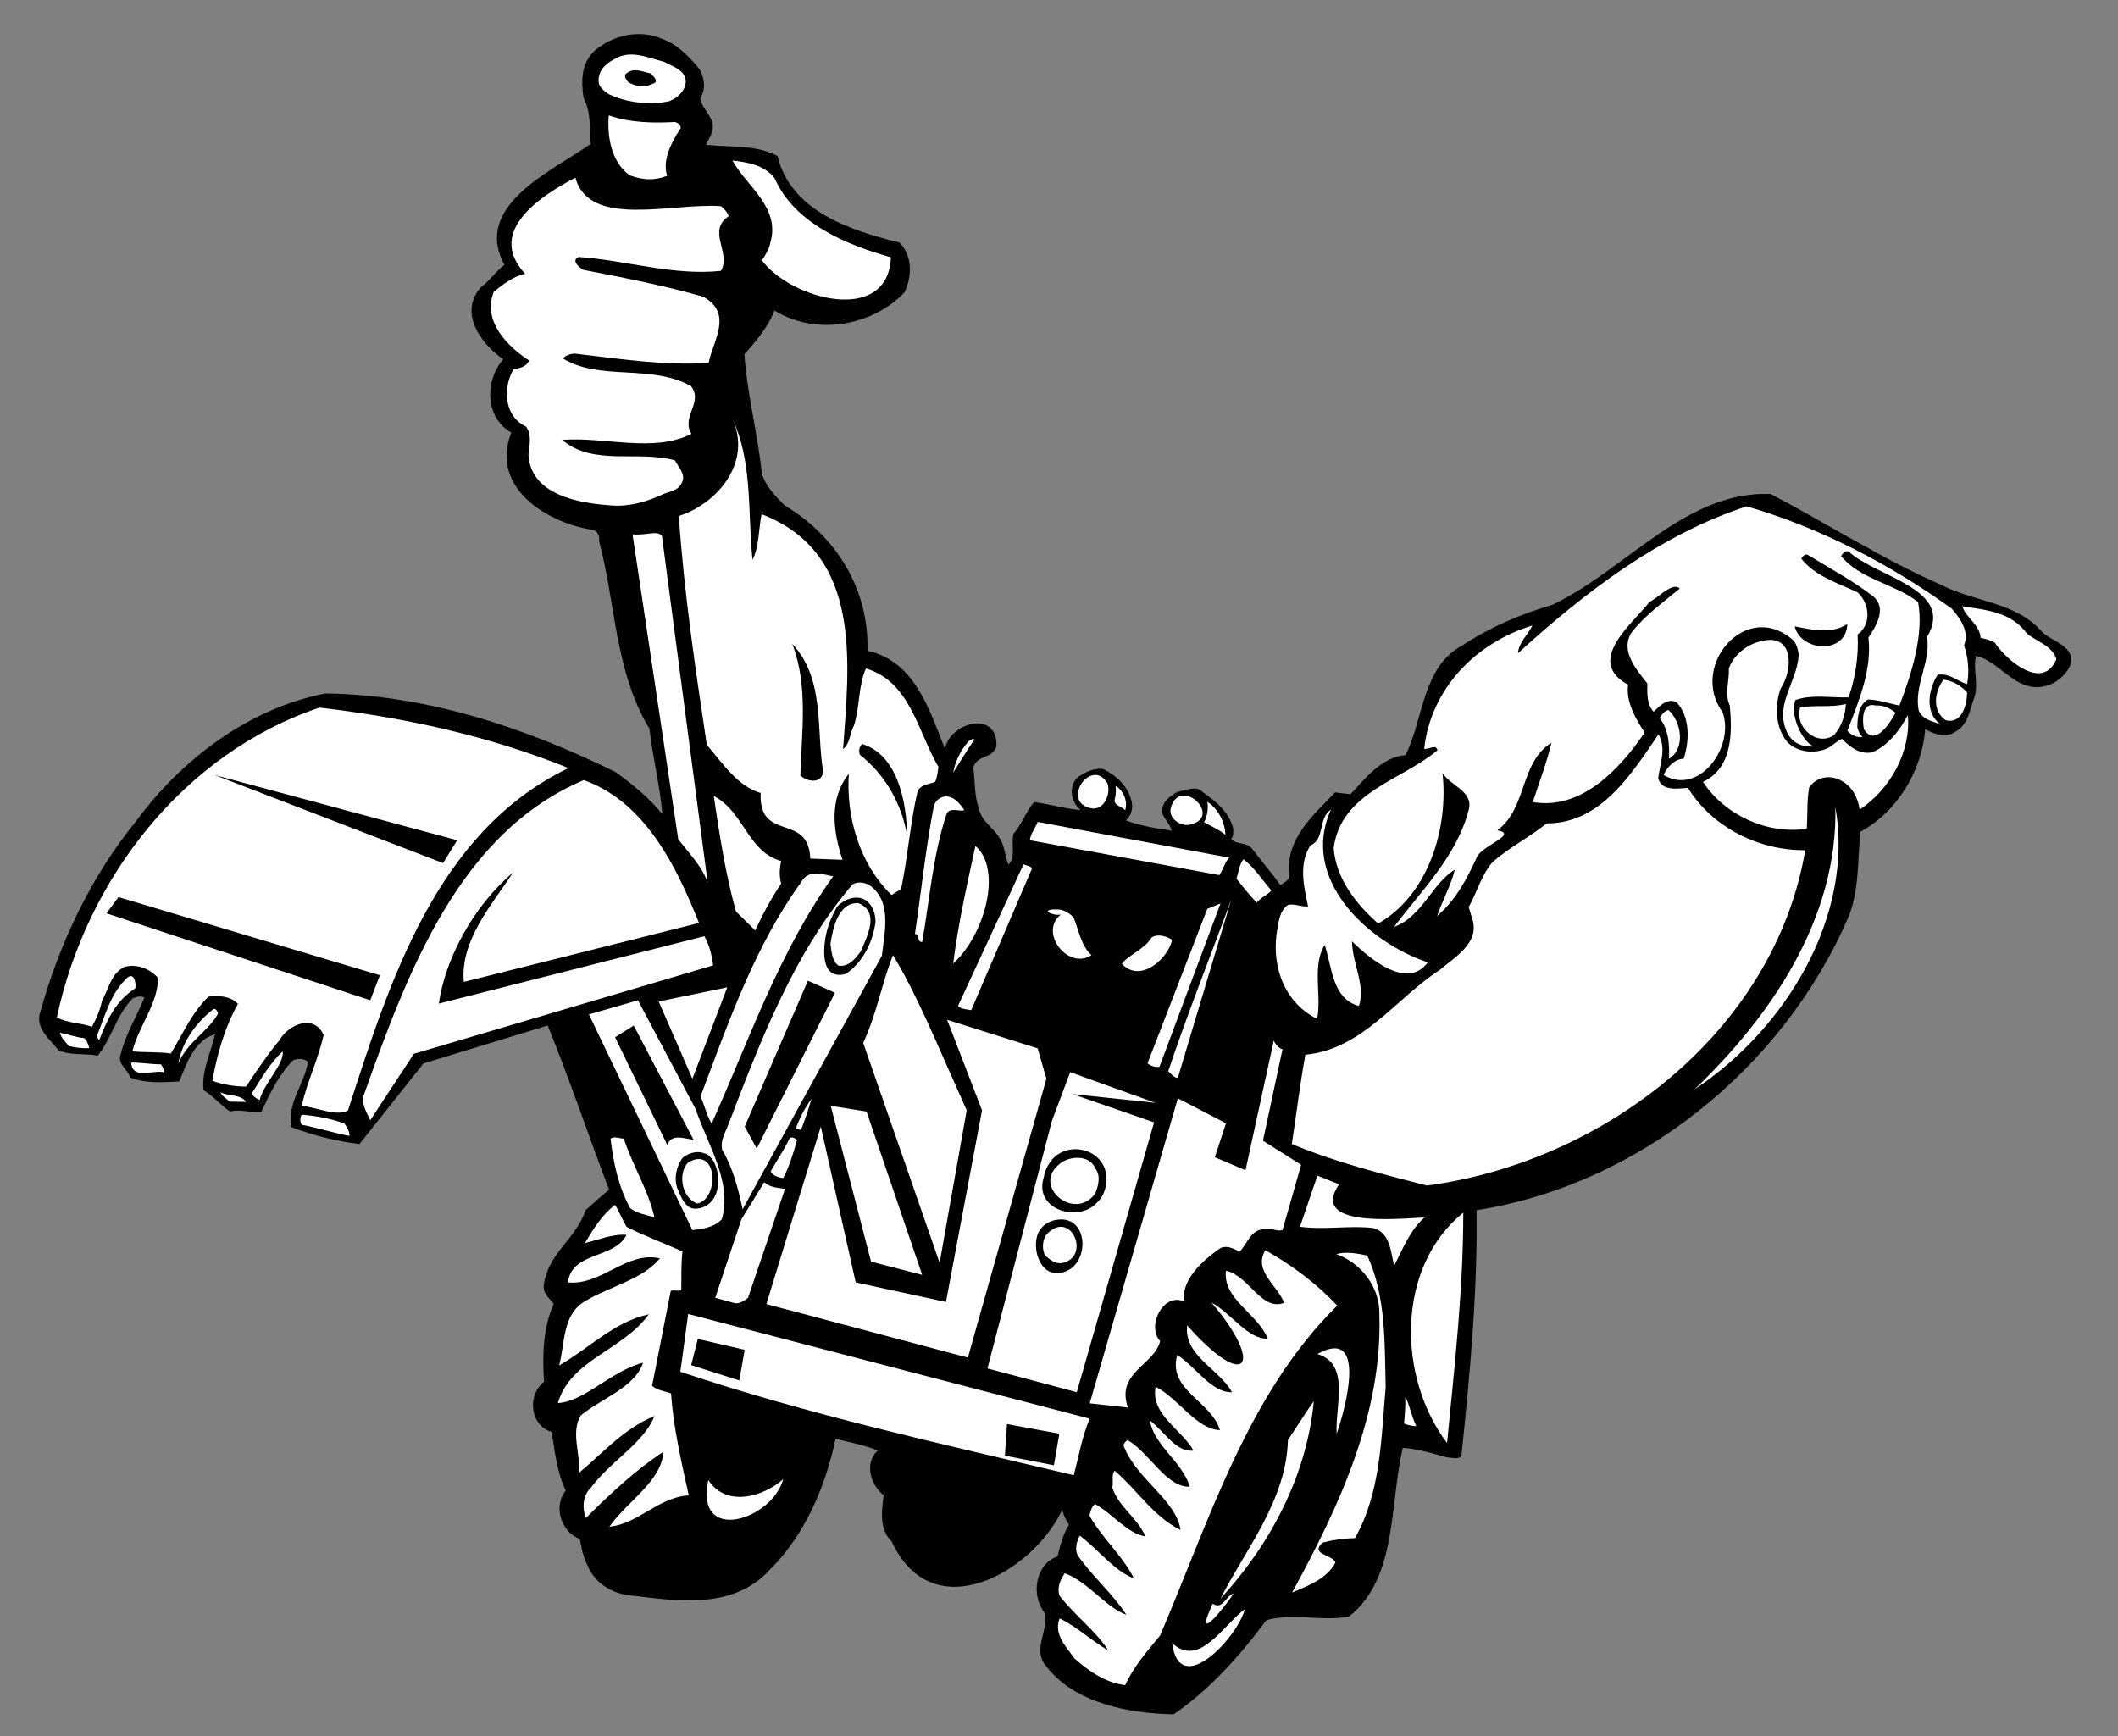 <?xml version="1.0" encoding="UTF-8" standalone="no"?>
<svg
   xmlns:dc="http://purl.org/dc/elements/1.1/"
   xmlns:cc="http://creativecommons.org/ns#"
   xmlns:rdf="http://www.w3.org/1999/02/22-rdf-syntax-ns#"
   xmlns:svg="http://www.w3.org/2000/svg"
   xmlns="http://www.w3.org/2000/svg"
   viewBox="0 0 938.667 769.333"
   height="769.333"
   width="938.667"
   xml:space="preserve"
   id="svg2"
   version="1.1"><rect x="0" y="0" width="938.667" height="769.333" fill="#808080" stroke="none"/><defs
     id="defs6" /><g
     transform="matrix(1.333,0,0,-1.333,0,769.333)"
     id="g10"><g
       transform="scale(0.1)"
       id="g12"><path
         id="path14"
         style="fill:#000000;fill-opacity:1;fill-rule:nonzero;stroke:none"
         d="m 2326,5541 c 16,-30 22,-66 2,-95 5,-41 57,-70 38,-114 -2,-16 -15,-28 -18,-42 84,-9 161,2 237,-37 44,-184 243,-248 406,-288 43,-46 42,-112 16,-166 -109,-113 -296,-144 -432,-60 -22,-56 -63,-104 -100,-145 8,-128 44,-263 58,-397 12,-41 47,-78 76,-106 172,-103 281,-279 275,-483 159,-35 206,-198 258,-327 12,85 173,135 171,11 -10,-44 -67,-29 -77,-73 6,-44 3,-92 18,-133 7,-43 46,-64 67,-97 20,-27 19,-64 32,-92 26,26 7,72 17,103 28,32 41,74 68,105 52,-7 103,-22 155,-27 -33,27 -43,81 -7,112 24,14 50,29 81,25 41,-19 84,-57 95,-107 6,-25 -1,-48 -19,-64 48,-18 102,-27 153,-34 -6,21 -23,36 -32,58 -4,36 25,56 51,71 27,4 62,23 84,-1 44,-31 88,-67 101,-121 0,-11 2,-27 -7,-35 17,-19 52,-10 69,-31 32,-42 64,-79 95,-122 11,8 28,14 30,30 -17,123 85,208 152,278 l 51,-6 c 53,57 106,124 183,130 61,122 54,291 189,365 93,61 194,104 300,135 245,117 443,380 725,368 191,-100 374,-218 571,-304 110,-56 245,-55 331,-154 33,-33 111,-47 95,-109 -13,-33 -48,-63 -82,-71 -99,-26 -149,80 -232,100 -12,-45 11,-97 -8,-144 -14,-41 -21,-90 -66,-111 -30,-21 -68,-3 -95,11 -12,-139 -92,-273 -216,-341 -9,-100 -4,-200 -41,-287 -217,-498 -694,-886 -1235,-971 4,-272 -22,-543 -50,-815 -8,-16 -32,-7 -47,-7 -48,13 -99,29 -148,32 -45,-190 -17,-432 -179,-561 -92,-17 -185,13 -275,-12 -83,-113 -190,-233 -308,-313 -148,3 -327,36 -422,158 -52,59 10,119 -8,181 -45,57 -30,161 44,186 9,37 18,74 38,105 -9,15 -19,32 -22,51 -96,-207 -432,-402 -568,-105 -41,38 -33,100 -26,152 -43,34 -66,107 -20,149 -45,19 -93,27 -140,39 -34,-160 -101,-318 -219,-436 -126,-136 -315,-102 -476,-83 -57,9 -110,46 -130,99 -14,27 -20,56 -25,87 -62,22 -90,108 -47,161 -29,59 -36,128 -47,195 -70,20 -84,120 -25,167 -7,91 -2,183 32,259 -15,19 -37,35 -33,63 15,107 105,149 139,248 26,24 52,47 78,68 -69,182 -131,366 -204,546 l -413,-126 -213,-268 c -77,9 -154,29 -226,56 -16,80 43,142 55,217 -12,12 -35,12 -50,5 -47,-47 -77,-111 -106,-172 -34,-3 -68,11 -103,2 -33,22 -55,51 -88,71 -8,63 24,125 38,186 -68,-19 -95,-97 -119,-157 -54,-3 -113,-7 -163,13 -8,29 -43,42 -32,76 16,67 53,126 79,190 -11,7 -28,2 -39,-3 -54,-54 -71,-136 -116,-190 -44,8 -93,0 -131,18 -27,36 -79,73 -60,127 64,230 168,449 318,634 153,207 373,374 629,425 337,-4 666,-114 965,-261 58,-42 112,-86 156,-140 -7,91 -32,188 -43,284 -115,190 -112,416 -167,623 2,17 -4,34 -22,38 -149,22 -343,140 -270,323 -89,51 -88,174 -27,244 -74,51 -149,154 -75,239 28,20 51,54 79,75 -106,195 153,309 287,402 -6,58 3,99 -24,154 -8,54 -8,112 34,153 64,57 155,75 230,41 50,-18 89,-60 122,-100" /><path
         id="path16"
         style="fill:#ffffff;fill-opacity:1;fill-rule:nonzero;stroke:none"
         d="m 2208,5566 c 28,-16 71,-26 72,-67 -2,-30 -27,-53 -55,-64 -64,-14 -141,-5 -200,23 -13,8 -30,21 -34,36 -6,40 21,65 52,81 54,33 111,4 165,-9" /><path
         id="path18"
         style="fill:#000000;fill-opacity:1;fill-rule:nonzero;stroke:none"
         d="m 2180,5498 c -30,-18 -61,-17 -91,0 -6,8 -13,15 -10,26 24,25 55,10 85,3 6,-9 19,-15 16,-29" /><path
         id="path20"
         style="fill:#ffffff;fill-opacity:1;fill-rule:nonzero;stroke:none"
         d="m 2244,5366 c 10,-3 20,-9 19,-21 -33,-49 -61,-107 -45,-158 -44,-17 -82,-14 -125,2 -61,44 -75,130 -69,199 69,-25 152,-26 220,-22" /><path
         id="path22"
         style="fill:#ffffff;fill-opacity:1;fill-rule:nonzero;stroke:none"
         d="m 2575,5180 c 65,-150 237,-222 387,-264 -9,-227 -333,-140 -429,-10 12,18 24,36 28,58 35,118 -79,188 -126,274 51,-6 105,-15 140,-58" /><path
         id="path24"
         style="fill:#ffffff;fill-opacity:1;fill-rule:nonzero;stroke:none"
         d="m 1913,5181 c 46,-170 322,-83 484,-95 12,-9 21,-21 26,-33 -74,-49 9,-122 -26,-182 -158,-17 -314,35 -473,46 -27,-11 3,-37 17,-43 134,-26 268,-52 397,-89 101,-56 32,-147 18,-220 -149,-10 -298,14 -446,31 -15,-1 -28,-6 -39,-16 123,-76 293,-18 426,-92 43,-54 -34,-102 2,-159 -127,-64 -287,-9 -430,-20 104,-88 250,-34 375,-68 12,-23 37,-47 23,-74 -12,-29 -44,-29 -68,-41 -51,-24 -112,-40 -166,-35 -108,7 -270,35 -276,170 3,30 12,65 -8,92 -76,36 -76,132 -42,190 19,5 42,7 52,30 -70,45 -157,131 -117,229 31,24 64,51 104,59 -135,145 63,265 167,320" /><path
         id="path26"
         style="fill:#ffffff;fill-opacity:1;fill-rule:nonzero;stroke:none"
         d="m 2502,3910 c 22,44 20,102 30,152 338,-130 291,-498 271,-781 24,19 22,53 36,78 20,61 14,132 40,190 148,-44 172,-210 241,-327 -2,-16 -4,-35 -11,-50 -20,-8 -51,-9 -59,-34 -24,-105 -32,-217 -54,-322 l -32,-20 c -107,104 -151,259 -142,403 -67,-85 -52,-192 -21,-286 l -107,4 c -6,155 -172,52 -165,218 -78,23 -127,100 -179,160 -37,246 -76,506 -93,761 132,42 247,184 175,329 72,-146 53,-317 70,-475" /><path
         id="path28"
         style="fill:#ffffff;fill-opacity:1;fill-rule:nonzero;stroke:none"
         d="m 6489,3748 c 29,-34 59,-75 41,-122 14,-41 18,-88 10,-129 -33,10 -60,38 -98,31 -29,-46 -45,-122 8,-164 -26,10 -59,15 -71,46 -16,83 41,160 28,244 95,159 -168,198 -261,284 -11,4 -19,-6 -25,-15 63,-78 176,-91 256,-153 20,-103 -20,-236 -62,-344 -33,6 -67,19 -105,20 -31,-19 -34,-57 -35,-92 3,-12 8,-23 17,-33 -18,-2 -38,6 -50,21 39,101 82,203 70,310 25,37 62,96 17,136 -70,54 -146,94 -219,139 -10,4 -17,-6 -21,-13 45,-58 122,-81 187,-112 39,-35 48,-106 0,-140 4,-70 -7,-143 -30,-209 -59,-2 -122,11 -177,-9 -22,-64 41,-162 68,-153 -37,-6 -71,6 -91,37 -53,98 30,173 34,267 -2,17 -6,33 -17,47 -156,140 -348,-84 -236,-238 42,-115 -78,-280 -196,-209 11,25 37,54 67,54 19,60 22,140 -25,189 -31,12 -54,-12 -75,-33 -22,23 -22,59 -21,94 -36,46 -91,108 -53,169 46,59 105,100 161,147 -25,22 -68,-28 -101,-45 -56,-72 -216,-196 -71,-275 -8,-58 27,-116 55,-159 -83,-122 -211,-259 -372,-231 22,66 48,136 62,197 -106,-66 -80,-218 -180,-291 74,-13 -55,-51 -69,-92 -32,-69 -68,-139 -131,-193 17,50 45,100 59,154 -75,-44 -108,-156 -202,-190 92,123 208,234 248,389 17,61 -59,79 -87,122 20,-184 -47,-405 -214,-500 -78,69 -140,152 -148,251 25,186 225,224 345,325 -4,22 -29,2 -44,5 22,200 172,353 360,410 -14,-29 -46,-57 -48,-92 223,203 471,393 760,488 242,-70 475,-191 682,-340" /><path
         id="path30"
         style="fill:#ffffff;fill-opacity:1;fill-rule:nonzero;stroke:none"
         d="m 2255,2981 -152,1014 c 46,-5 86,16 98,-7 l 152,-1152 c -17,52 -57,93 -98,145" /><path
         id="path32"
         style="fill:#ffffff;fill-opacity:1;fill-rule:nonzero;stroke:none"
         d="m 6740,3664 c 34,-26 83,-40 97,-84 -45,-107 -165,-5 -205,55 -15,8 -31,13 -47,16 -3,44 -49,67 -61,105 80,-13 162,-18 216,-92" /><path
         id="path34"
         style="fill:#000000;fill-opacity:1;fill-rule:nonzero;stroke:none"
         d="m 6142,3697 c -4,-103 -155,-92 -175,-8 47,-9 122,-28 175,8" /><path
         id="path36"
         style="fill:#ffffff;fill-opacity:1;fill-rule:nonzero;stroke:none"
         d="m 5920,3482 c -20,-56 -18,-131 23,-178 33,-34 90,-39 131,-21 18,8 32,25 50,32 28,-28 59,-52 99,-45 54,21 95,76 120,124 11,-121 -58,-246 -160,-314 -6,39 -25,78 -63,97 -37,20 -81,11 -105,-23 -8,-46 -5,-92 -8,-138 -132,-19 -272,45 -345,156 97,46 98,160 89,254 -18,39 -1,81 -3,123 15,44 60,80 104,90 114,32 110,-95 68,-157" /><path
         id="path38"
         style="fill:#000000;fill-opacity:1;fill-rule:nonzero;stroke:none"
         d="m 2634,3631 c 110,-118 79,-286 103,-426 -6,-40 -53,-33 -76,-12 4,146 27,298 -27,438" /><path
         id="path40"
         style="fill:#ffffff;fill-opacity:1;fill-rule:nonzero;stroke:none"
         d="m 6540,3470 c 0,-37 -15,-107 -71,-93 -47,31 -37,97 -7,135 30,-4 56,-19 78,-42" /><path
         id="path42"
         style="fill:#ffffff;fill-opacity:1;fill-rule:nonzero;stroke:none"
         d="m 6137,3431 c -2,-38 -14,-74 -39,-103 -58,-41 -133,28 -113,91 48,10 101,-1 152,12" /><path
         id="path44"
         style="fill:#ffffff;fill-opacity:1;fill-rule:nonzero;stroke:none"
         d="m 6302,3402 c -17,-32 -67,-115 -105,-55 -5,26 -9,92 39,79 26,2 47,-9 66,-24" /><path
         id="path46"
         style="fill:#ffffff;fill-opacity:1;fill-rule:nonzero;stroke:none"
         d="m 1890,3218 c -440,-212 -594,-709 -733,-1138 -38,-22 -103,10 -154,15 18,80 55,155 73,235 -32,73 -118,35 -147,-17 -41,-49 -76,-102 -111,-154 -38,0 -77,7 -112,19 16,90 41,177 85,256 -24,26 -66,29 -98,24 -56,-54 -85,-124 -125,-189 -41,6 -86,3 -128,7 21,84 87,162 85,245 -28,30 -69,47 -111,36 -45,-22 -53,-74 -75,-113 -6,-31 -19,-59 -33,-86 -38,13 -83,12 -117,31 98,460 421,878 873,1030 283,-33 564,-94 828,-201" /><path
         id="path48"
         style="fill:#ffffff;fill-opacity:1;fill-rule:nonzero;stroke:none"
         d="m 5549,3249 c 2,45 -1,97 -31,135 5,11 17,24 29,27 43,-38 58,-128 2,-162" /><path
         id="path50"
         style="fill:#ffffff;fill-opacity:1;fill-rule:nonzero;stroke:none"
         d="m 5513,3184 c 12,-44 65,-34 99,-32 82,-133 239,-209 390,-207 -103,-604 -670,-1037 -1258,-1115 -152,39 -305,78 -449,138 15,98 27,199 45,297 190,18 299,186 447,282 49,42 134,90 108,169 l -12,40 c 28,49 41,105 80,150 56,49 121,81 179,128 181,0 283,166 372,296 27,-46 5,-97 -1,-146" /><path
         id="path52"
         style="fill:#ffffff;fill-opacity:1;fill-rule:nonzero;stroke:none"
         d="m 3240,3313 c -26,-36 -48,-75 -71,-110 7,38 25,74 51,104 7,3 13,11 20,6" /><path
         id="path54"
         style="fill:#000000;fill-opacity:1;fill-rule:nonzero;stroke:none"
         d="m 3016,2994 c -18,105 -73,202 -157,268 -5,14 -2,26 7,36 118,-35 148,-192 150,-304" /><path
         id="path56"
         style="fill:#000000;fill-opacity:1;fill-rule:nonzero;stroke:none"
         d="m 1473,2902 -760,293 807,-217 z" /><path
         id="path58"
         style="fill:#ffffff;fill-opacity:1;fill-rule:nonzero;stroke:none"
         d="m 3682,3167 c 13,-36 -14,-97 -61,-81 -92,25 9,169 61,81" /><path
         id="path60"
         style="fill:#ffffff;fill-opacity:1;fill-rule:nonzero;stroke:none"
         d="m 1706,2871 c -135,-114 -227,-292 -247,-436 l 883,224 c 25,-46 26,-85 29,-97 l -995,-294 -145,-221 c -16,34 -32,60 -20,88 143,401 315,868 730,1043 204,-73 308,-287 383,-475 l -782,-196 c -12,138 91,253 164,364" /><path
         id="path62"
         style="fill:#ffffff;fill-opacity:1;fill-rule:nonzero;stroke:none"
         d="m 3741,3078 c -13,13 -42,17 -34,39 3,13 4,28 2,42 27,-16 41,-52 32,-81" /><path
         id="path64"
         style="fill:#ffffff;fill-opacity:1;fill-rule:nonzero;stroke:none"
         d="m 3951,3029 c -30,-3 -68,24 -58,58 32,108 180,-36 58,-58" /><path
         id="path66"
         style="fill:#ffffff;fill-opacity:1;fill-rule:nonzero;stroke:none"
         d="m 2597,2909 c -5,-25 -7,-48 0,-75 -33,-50 -61,-101 -86,-156 l -64,63 c -35,124 -55,257 -74,384 101,-52 113,-186 224,-216" /><path
         id="path68"
         style="fill:#ffffff;fill-opacity:1;fill-rule:nonzero;stroke:none"
         d="m 3206,3078 c -17,-6 -51,13 -60,-16 -45,-137 -55,-281 -80,-422 -17,-2 -8,23 -24,27 21,142 36,287 63,426 7,17 16,25 33,30 32,5 54,-24 68,-45" /><path
         id="path70"
         style="fill:#ffffff;fill-opacity:1;fill-rule:nonzero;stroke:none"
         d="m 4074,2996 c -21,18 -47,28 -71,42 11,19 15,48 11,68 36,-23 59,-68 60,-110" /><path
         id="path72"
         style="fill:#ffffff;fill-opacity:1;fill-rule:nonzero;stroke:none"
         d="m 5634,2150 c 255,244 477,570 468,939 64,-362 -165,-739 -468,-939" /><path
         id="path74"
         style="fill:#ffffff;fill-opacity:1;fill-rule:nonzero;stroke:none"
         d="m 4425,3080 c -104,-230 120,-440 322,-508 -67,-92 -190,9 -252,70 1,-74 46,-147 23,-215 -91,25 -89,133 -114,203 -43,-72 -9,-164 -25,-246 -105,53 -149,164 -135,281 7,35 7,76 38,98 23,5 43,-7 67,-5 -13,62 -33,141 8,203 49,20 24,89 68,119" /><path
         id="path76"
         style="fill:#ffffff;fill-opacity:1;fill-rule:nonzero;stroke:none"
         d="m 4054,2862 -630,116 c 3,25 22,46 26,61 l 637,-119 c -12,-10 -19,-36 -33,-58" /><path
         id="path78"
         style="fill:#ffffff;fill-opacity:1;fill-rule:nonzero;stroke:none"
         d="m 3169,2568 c 17,134 46,262 74,391 90,-77 32,-295 -74,-391" /><path
         id="path80"
         style="fill:#ffffff;fill-opacity:1;fill-rule:nonzero;stroke:none"
         d="m 4227,2811 c -13,-15 -34,-22 -48,-40 -23,21 -46,52 -68,79 7,22 9,46 23,65 38,-29 62,-69 93,-104" /><path
         id="path82"
         style="fill:#ffffff;fill-opacity:1;fill-rule:nonzero;stroke:none"
         d="m 3185,2427 218,471 c 10,-5 26,-6 28,-14 l -202,-471 c -12,3 -31,2 -44,14" /><path
         id="path84"
         style="fill:#ffffff;fill-opacity:1;fill-rule:nonzero;stroke:none"
         d="m 2770,2858 c -180,-251 -279,-544 -404,-822 -17,28 -23,60 -37,90 93,246 179,498 335,713 23,43 70,26 106,19" /><path
         id="path86"
         style="fill:#ffffff;fill-opacity:1;fill-rule:nonzero;stroke:none"
         d="m 2936,2766 c 16,-56 2,-116 -4,-172 l -463,-843 c -16,76 -34,140 -68,198 -7,31 11,58 21,85 107,279 217,568 413,798 47,22 89,-25 101,-66" /><path
         id="path88"
         style="fill:#000000;fill-opacity:1;fill-rule:nonzero;stroke:none"
         d="m 1263,2529 -32,-83 -877,289 40,54 869,-260" /><path
         id="path90"
         style="fill:#000000;fill-opacity:1;fill-rule:nonzero;stroke:none"
         d="m 2879,2778 c 23,-17 31,-42 32,-71 -9,-67 -41,-133 -98,-173 -87,-25 -77,88 -65,137 7,30 20,60 35,86 22,24 64,42 96,21" /><path
         id="path92"
         style="fill:#ffffff;fill-opacity:1;fill-rule:nonzero;stroke:none"
         d="m 3884,2210 c 64,192 139,378 210,572 l -178,-594 c -13,0 -25,16 -32,22" /><path
         id="path94"
         style="fill:#ffffff;fill-opacity:1;fill-rule:nonzero;stroke:none"
         d="m 3815,2236 199,514 44,18 -203,-543 c -17,-3 -29,4 -40,11" /><path
         id="path96"
         style="fill:#ffffff;fill-opacity:1;fill-rule:nonzero;stroke:none"
         d="m 2862,2609 c -17,-24 -41,-53 -74,-48 -22,16 -23,45 -27,72 8,53 26,139 93,136 73,-30 28,-112 8,-160" /><path
         id="path98"
         style="fill:#ffffff;fill-opacity:1;fill-rule:nonzero;stroke:none"
         d="m 3569,2722 c 18,-43 26,-97 60,-126 -77,-51 -177,75 -102,135 -27,-6 -73,18 -15,17 23,1 41,-11 57,-26" /><path
         id="path100"
         style="fill:#ffffff;fill-opacity:1;fill-rule:nonzero;stroke:none"
         d="m 3897,2647 c -13,-62 -105,-146 -167,-80 21,30 74,47 99,88 21,13 49,4 68,-8" /><path
         id="path102"
         style="fill:#ffffff;fill-opacity:1;fill-rule:nonzero;stroke:none"
         d="m 2969,2596 c 82,-136 141,-284 245,-516 l -90,-507 -254,731 c 47,103 62,200 99,292" /><path
         id="path104"
         style="fill:#ffffff;fill-opacity:1;fill-rule:nonzero;stroke:none"
         d="m 450,2486 c -66,-43 -93,-104 -120,-172 -4,2 -8,9 -7,16 27,65 43,134 95,186 27,29 35,-11 32,-30" /><path
         id="path106"
         style="fill:#000000;fill-opacity:1;fill-rule:nonzero;stroke:none"
         d="m 2516,1953 -40,73 210,485 90,-40 -260,-518" /><path
         id="path108"
         style="fill:#ffffff;fill-opacity:1;fill-rule:nonzero;stroke:none"
         d="m 2302,2185 -112,257 228,47 z" /><path
         id="path110"
         style="fill:#ffffff;fill-opacity:1;fill-rule:nonzero;stroke:none"
         d="m 2400,1718 c -17,-18 -43,-31 -98,-36 l -344,717 163,47 192,-362 c 41,-122 122,-241 87,-366" /><path
         id="path112"
         style="fill:#ffffff;fill-opacity:1;fill-rule:nonzero;stroke:none"
         d="m 725,2402 c -33,-61 -105,-96 -132,-167 11,71 59,137 117,182 9,2 13,-9 15,-15" /><path
         id="path114"
         style="fill:#ffffff;fill-opacity:1;fill-rule:nonzero;stroke:none"
         d="m 2729,2026 116,-518 300,-65 120,637 -116,301 301,-95 29,-101 -261,-927 -670,178 181,590" /><path
         id="path116"
         style="fill:#000000;fill-opacity:1;fill-rule:nonzero;stroke:none"
         d="m 2219,1964 -174,359 62,39 199,-380 c -32,5 -77,21 -87,-18" /><path
         id="path118"
         style="fill:#ffffff;fill-opacity:1;fill-rule:nonzero;stroke:none"
         d="m 280,2320 c 10,-8 13,-22 17,-33 -23,-2 -47,2 -69,7 -11,15 -25,27 -29,44 27,-5 53,-15 81,-18" /><path
         id="path120"
         style="fill:#ffffff;fill-opacity:1;fill-rule:nonzero;stroke:none"
         d="m 4205,1685 c -48,0 -57,-49 -84,-75 -17,9 -39,22 -62,13 -61,-41 -135,-110 -121,-179 -70,33 -127,-81 -81,-131 -18,-79 -148,-104 -107,-221 l -127,14 293,1014 160,-83 -37,-113 102,-43 94,431 c 5,-12 17,-26 29,-29 l -65,-304 127,-80 -62,-217 c -25,-6 -40,11 -59,3" /><path
         id="path122"
         style="fill:#ffffff;fill-opacity:1;fill-rule:nonzero;stroke:none"
         d="m 863,2114 c -9,5 -22,12 -26,22 32,50 60,101 103,140 5,-43 -61,-103 -77,-162" /><path
         id="path124"
         style="fill:#ffffff;fill-opacity:1;fill-rule:nonzero;stroke:none"
         d="m 535,2233 c 6,-8 11,-19 12,-27 -37,11 -107,-27 -111,33 34,0 65,-6 99,-6" /><path
         id="path126"
         style="fill:#ffffff;fill-opacity:1;fill-rule:nonzero;stroke:none"
         d="m 3837,2040 -257,-897 -297,79 214,822 61,163 283,-102 -275,29 271,-94" /><path
         id="path128"
         style="fill:#ffffff;fill-opacity:1;fill-rule:nonzero;stroke:none"
         d="m 818,2108 -55,1 c -12,12 -25,18 -30,31 27,-14 68,-6 85,-32" /><path
         id="path130"
         style="fill:#ffffff;fill-opacity:1;fill-rule:nonzero;stroke:none"
         d="m 2698,2118 c -10,-34 -21,-68 -34,-101 -7,-5 -11,4 -18,3 12,33 30,69 52,98" /><path
         id="path132"
         style="fill:#ffffff;fill-opacity:1;fill-rule:nonzero;stroke:none"
         d="m 2881,2076 185,-543 -170,44 -134,518 119,-19" /><path
         id="path134"
         style="fill:#ffffff;fill-opacity:1;fill-rule:nonzero;stroke:none"
         d="m 1145,2036 c 9,-11 18,-29 17,-41 -54,10 -105,27 -159,37 -6,10 -6,24 0,34 50,-5 98,-13 142,-30" /><path
         id="path136"
         style="fill:#ffffff;fill-opacity:1;fill-rule:nonzero;stroke:none"
         d="m 2074,1986 c 29,-89 81,-170 102,-262 -28,9 -59,13 -81,31 -39,71 -56,153 -65,231 13,9 30,0 44,0" /><path
         id="path138"
         style="fill:#ffffff;fill-opacity:1;fill-rule:nonzero;stroke:none"
         d="m 2650,1982 c -12,-44 -26,-89 -46,-127 -17,2 -35,8 -42,22 21,37 45,71 63,110 8,7 18,0 25,-5" /><path
         id="path140"
         style="fill:#000000;fill-opacity:1;fill-rule:nonzero;stroke:none"
         d="m 3672,1889 c 15,-41 4,-90 -26,-117 -62,-66 -209,-22 -176,84 3,19 10,36 20,50 44,67 152,57 182,-17" /><path
         id="path142"
         style="fill:#000000;fill-opacity:1;fill-rule:nonzero;stroke:none"
         d="m 2371,1913 c 32,-54 23,-155 -58,-160 -36,-1 -48,40 -60,65 -14,35 -4,77 17,105 20,15 47,24 72,14 12,-2 22,-14 29,-24" /><path
         id="path144"
         style="fill:#ffffff;fill-opacity:1;fill-rule:nonzero;stroke:none"
         d="m 3642,1886 c 19,-23 9,-60 -1,-83 -69,-94 -212,26 -118,99 30,26 100,33 119,-16" /><path
         id="path146"
         style="fill:#ffffff;fill-opacity:1;fill-rule:nonzero;stroke:none"
         d="m 2318,1770 c -51,19 -66,99 -30,137 99,57 104,-122 30,-137" /><path
         id="path148"
         style="fill:#ffffff;fill-opacity:1;fill-rule:nonzero;stroke:none"
         d="m 4736,1724 c -49,-43 -73,-107 -101,-161 -11,46 -13,111 -70,126 -82,9 -158,-7 -243,4 l 58,170 72,-29 c -98,-143 186,-115 284,-110" /><path
         id="path150"
         style="fill:#ffffff;fill-opacity:1;fill-rule:nonzero;stroke:none"
         d="m 2443,1439 -65,18 87,261 76,123 c 15,-14 35,-18 69,-22 l -123,-362 c -14,-11 -28,-20 -44,-18" /><path
         id="path152"
         style="fill:#ffffff;fill-opacity:1;fill-rule:nonzero;stroke:none"
         d="m 2083,1693 c 60,-31 124,-54 186,-82 -5,-42 -3,-86 -4,-129 -12,-4 -28,3 -35,-3 l -62,-315 c 17,-15 41,-17 63,-25 8,-114 34,-226 59,-339 -101,-6 -170,-96 -264,-104 60,85 173,150 180,249 -94,-61 -177,-140 -258,-220 -13,32 -11,75 17,101 63,86 176,148 211,238 -103,-43 -167,-119 -252,-190 8,64 -28,133 7,192 70,57 180,93 207,175 -104,-26 -196,-130 -283,-134 41,144 219,177 302,295 -115,-25 -198,-113 -298,-170 20,74 10,168 85,213 83,50 194,73 250,143 -111,25 -194,-91 -306,-80 14,104 154,77 195,158 -47,4 -94,-17 -138,-27 27,46 56,93 100,127 14,-23 24,-49 38,-73" /><path
         id="path154"
         style="fill:#ffffff;fill-opacity:1;fill-rule:nonzero;stroke:none"
         d="m 4811,974 c -167,222 -169,586 54,766 0,-255 -29,-511 -54,-766" /><path
         id="path156"
         style="fill:#000000;fill-opacity:1;fill-rule:nonzero;stroke:none"
         d="m 3546,1546 c -80,-37 -120,68 -94,127 12,24 34,39 60,43 105,18 113,-137 34,-170" /><path
         id="path158"
         style="fill:#ffffff;fill-opacity:1;fill-rule:nonzero;stroke:none"
         d="m 3529,1572 c -23,-2 -38,12 -53,24 -13,20 -10,52 2,70 82,91 153,-76 51,-94" /><path
         id="path160"
         style="fill:#ffffff;fill-opacity:1;fill-rule:nonzero;stroke:none"
         d="M 4446,1431 C 4148,1138 4020,715 3857,334 c -43,-52 -88,-103 -116,-165 -65,8 -119,45 -169,89 -26,38 -70,79 -49,133 58,-28 105,-74 161,-106 -39,63 -112,117 -161,181 -10,27 3,55 17,75 79,-29 138,-115 205,-138 -46,71 -116,130 -162,198 -11,21 -2,49 7,65 61,-45 115,-118 180,-142 -39,77 -108,137 -148,209 4,14 7,30 19,38 58,-32 110,-100 167,-107 -27,62 -90,99 -110,162 5,18 -4,42 8,56 78,-67 128,-152 219,-197 -15,101 -150,171 -190,282 3,7 8,14 14,17 75,-45 130,-159 207,-155 -27,85 -119,136 -133,220 47,-35 88,-108 145,-100 -41,72 -143,120 -126,212 77,-39 135,-141 214,-144 -29,97 -175,133 -142,250 62,-40 115,-127 182,-124 -44,79 -161,122 -149,222 198,-223 258,-132 81,76 66,-36 121,-123 187,-120 -34,84 -151,132 -139,226 77,-17 117,-135 193,-107 -19,56 -104,106 -62,175 89,-50 169,-110 239,-184" /><path
         id="path162"
         style="fill:#ffffff;fill-opacity:1;fill-rule:nonzero;stroke:none"
         d="m 4546,1597 c 63,-138 57,-291 61,-437 -15,-170 -16,-350 -102,-502 -38,-1 -74,-6 -108,-15 -43,-40 32,-39 43,-66 -27,-53 -89,-77 -144,-100 156,286 301,595 290,926 2,89 -61,170 -143,199 30,9 69,3 103,-5" /><path
         id="path164"
         style="fill:#ffffff;fill-opacity:1;fill-rule:nonzero;stroke:none"
         d="m 3570,867 c -439,104 -881,201 -1308,344 l 26,192 1335,-348 c -25,-58 -36,-124 -53,-188" /><path
         id="path166"
         style="fill:#000000;fill-opacity:1;fill-rule:nonzero;stroke:none"
         d="m 2298,1233 22,87 156,-36 -18,-102 -160,51" /><path
         id="path168"
         style="fill:#ffffff;fill-opacity:1;fill-rule:nonzero;stroke:none"
         d="m 4444,1005 c -6,89 47,232 -64,265 166,92 95,-178 64,-265" /><path
         id="path170"
         style="fill:#ffffff;fill-opacity:1;fill-rule:nonzero;stroke:none"
         d="m 4709,1030 c -12,1 -29,3 -41,9 3,29 5,61 4,89 16,-30 21,-67 37,-98" /><path
         id="path172"
         style="fill:#ffffff;fill-opacity:1;fill-rule:nonzero;stroke:none"
         d="m 4368,1113 c -23,-246 -144,-476 -310,-656 84,165 219,327 224,527 29,43 57,89 86,129" /><path
         id="path174"
         style="fill:#000000;fill-opacity:1;fill-rule:nonzero;stroke:none"
         d="m 3348,1037 174,-32 -18,-105 -163,32 7,105" /><path
         id="path176"
         style="fill:#ffffff;fill-opacity:1;fill-rule:nonzero;stroke:none"
         d="m 2604,854 c -36,-135 -295,-219 -249,-3 58,-91 182,-57 249,3" /><path
         id="path178"
         style="fill:#ffffff;fill-opacity:1;fill-rule:nonzero;stroke:none"
         d="m 4101,474 c -12,-24 -142,-190 -69,-34 32,-22 43,25 69,34" /><path
         id="path180"
         style="fill:#ffffff;fill-opacity:1;fill-rule:nonzero;stroke:none"
         d="m 4139,422 c -24,-94 -218,-302 -242,-113 90,-85 172,62 242,113" /></g></g></svg>